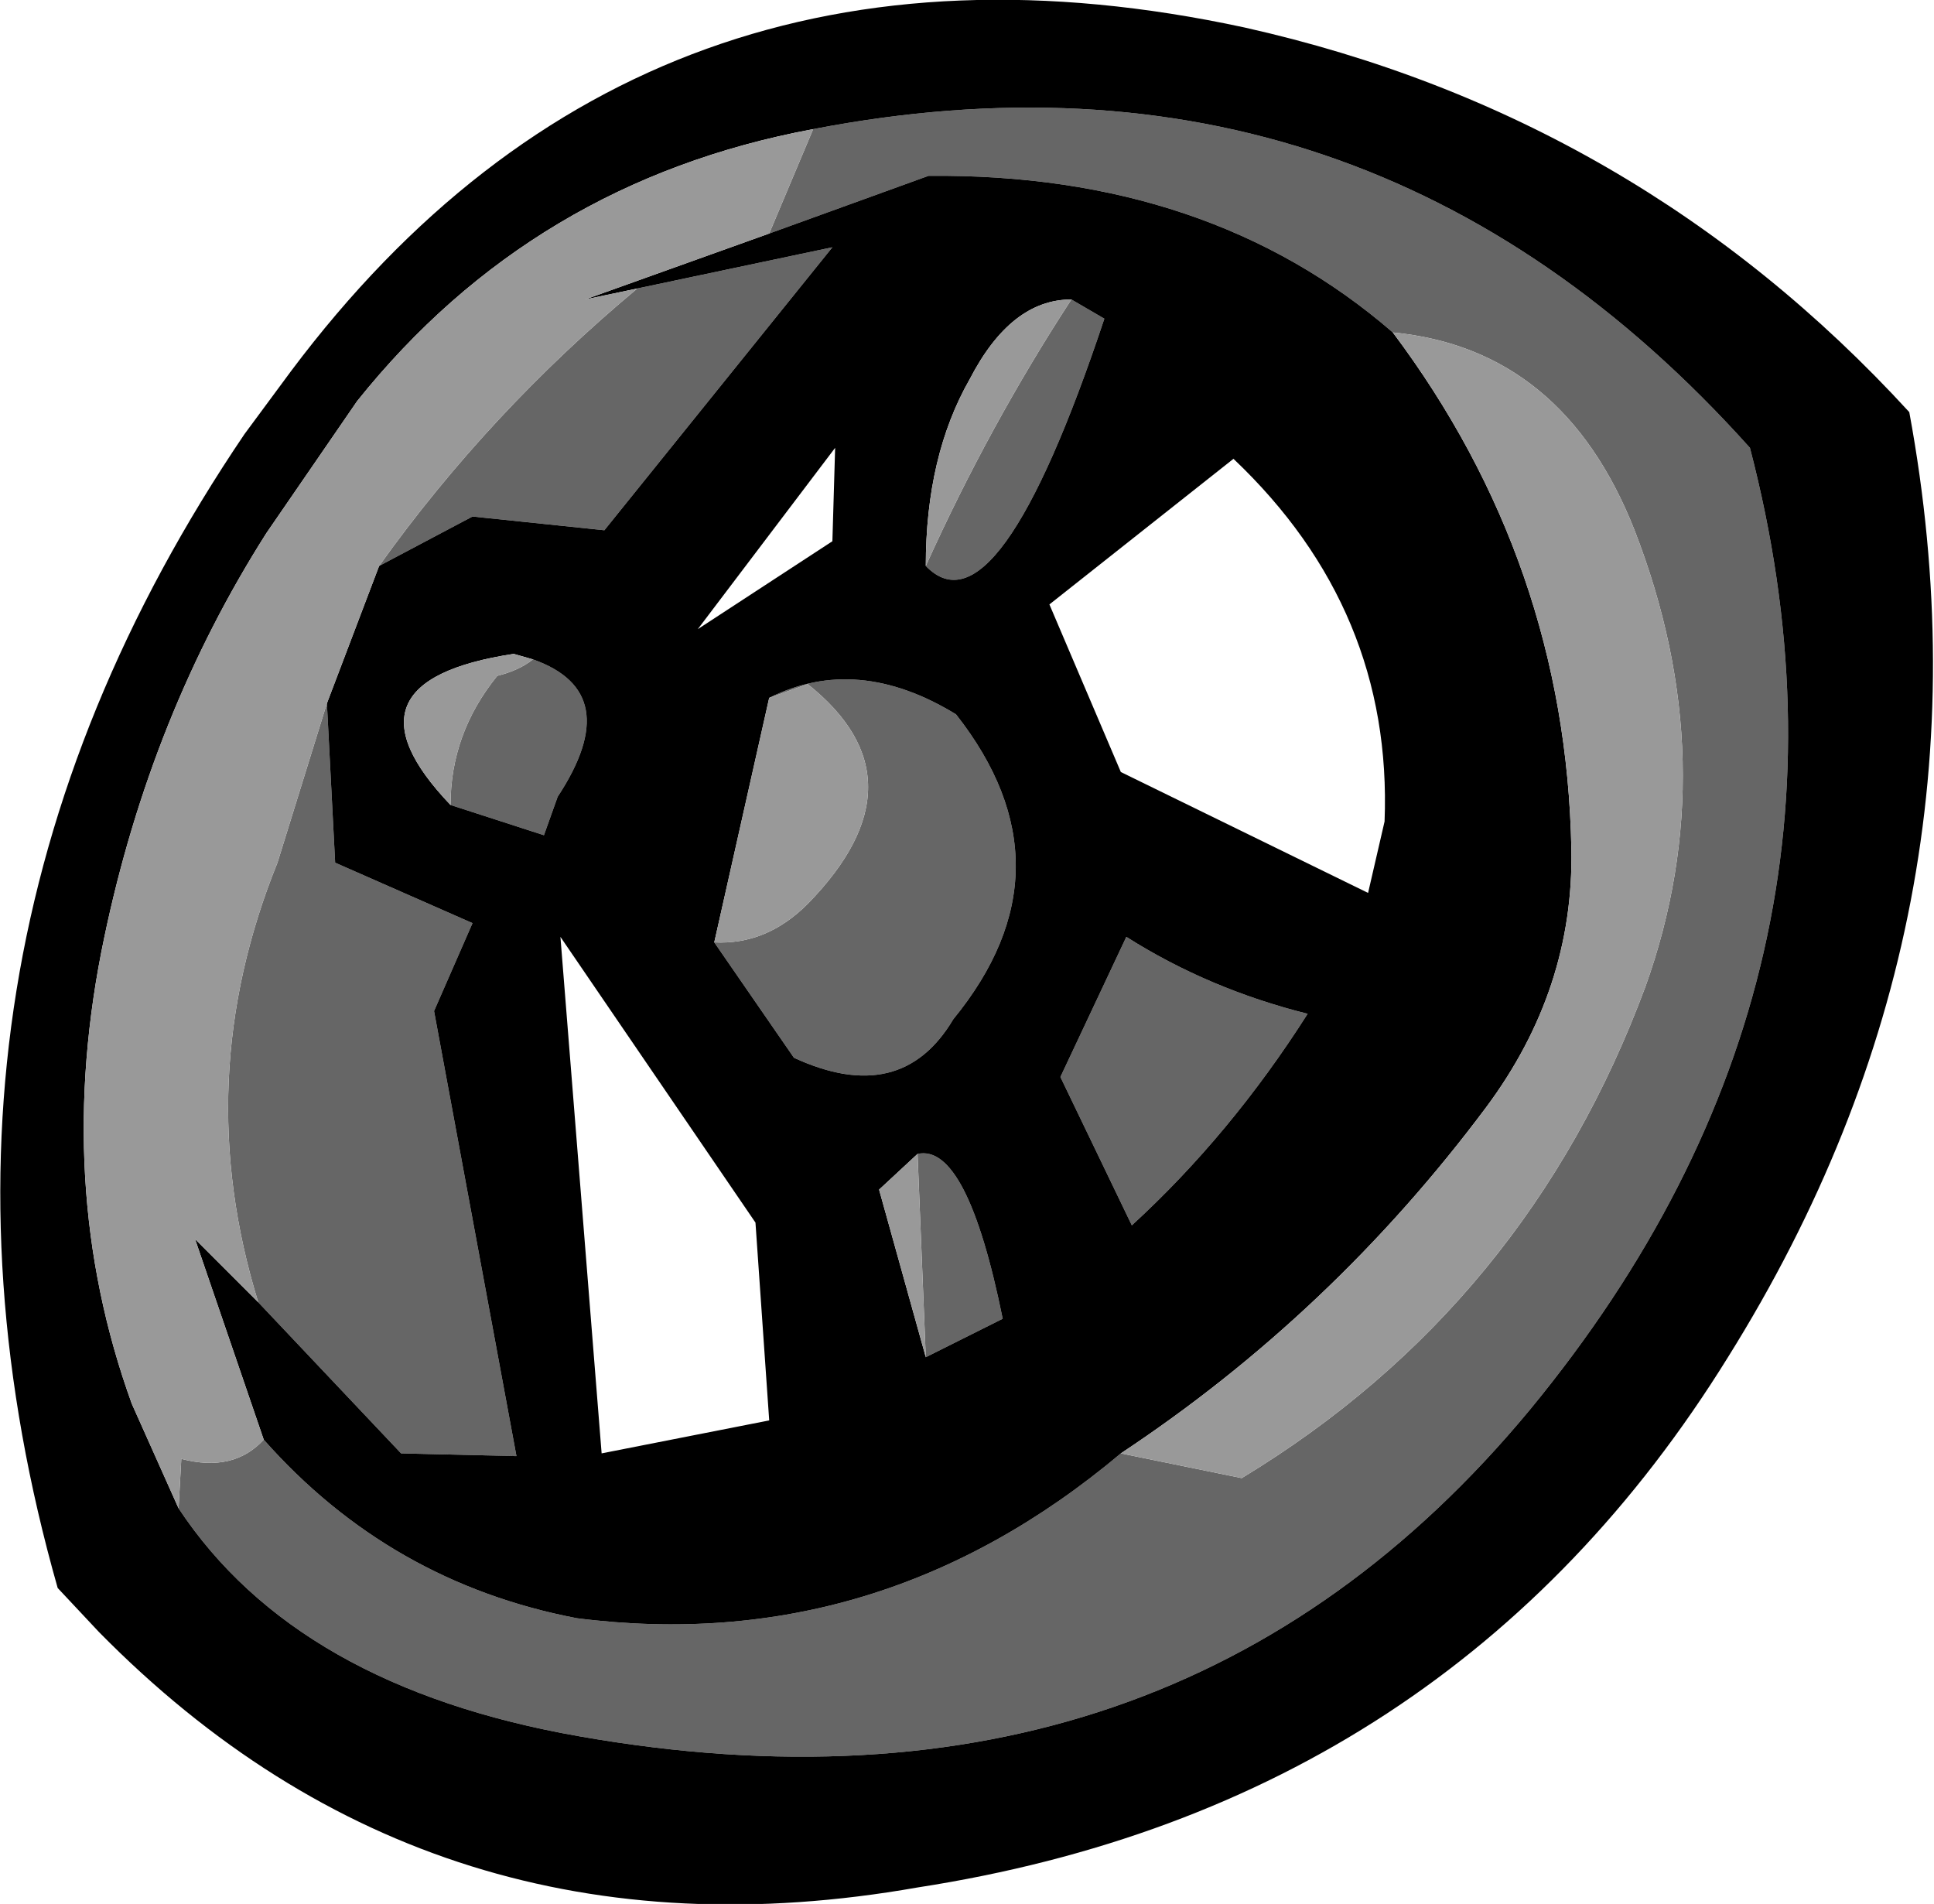 <?xml version="1.0" encoding="UTF-8" standalone="no"?>
<svg xmlns:xlink="http://www.w3.org/1999/xlink" height="34.65px" width="35.2px" xmlns="http://www.w3.org/2000/svg">
  <g transform="matrix(1.0, 0.0, 0.0, 1.0, 17.6, 17.3)">
    <path d="M1.9 -11.85 L2.5 -11.5 Q0.55 -5.65 -0.75 -7.0 0.4 -9.55 1.9 -11.85 M2.8 9.15 L5.0 9.6 Q10.2 6.45 12.35 0.65 13.8 -3.4 12.15 -7.65 10.85 -10.95 7.75 -11.25 4.4 -14.15 -0.7 -14.1 L-3.6 -13.05 -2.8 -14.95 Q7.3 -16.9 14.25 -9.15 16.75 0.45 10.25 8.35 3.75 16.2 -7.05 14.3 -12.2 13.4 -14.35 10.15 L-14.3 9.25 Q-13.35 9.5 -12.8 8.9 -10.5 11.5 -7.1 12.15 -1.6 12.85 2.8 9.15 M2.9 -0.25 Q4.4 0.7 6.2 1.15 4.8 3.35 3.0 5.0 L1.7 2.3 2.9 -0.25 M-10.7 -7.0 Q-8.7 -9.8 -6.0 -12.05 L-2.45 -12.8 -6.6 -7.65 -9.0 -7.9 -10.7 -7.0 M-9.4 -2.65 Q-9.4 -3.95 -8.55 -5.0 -8.15 -5.1 -7.9 -5.3 -6.2 -4.7 -7.45 -2.8 L-7.7 -2.1 -9.4 -2.65 M-4.6 -0.15 Q-3.65 -0.1 -2.9 -0.85 -0.7 -3.1 -2.9 -4.85 L-3.6 -4.6 Q-2.0 -5.4 -0.2 -4.3 2.0 -1.5 -0.25 1.25 -1.2 2.85 -3.15 1.95 L-4.6 -0.15 M-11.65 -4.5 L-11.5 -1.6 -9.0 -0.5 -9.7 1.1 -8.2 9.2 -10.3 9.15 -12.9 6.4 Q-14.15 2.35 -12.55 -1.6 L-11.65 -4.5 M-0.75 7.4 L-0.9 3.7 Q0.0 3.5 0.65 6.7 L-0.75 7.4" fill="#666666" fill-rule="evenodd" stroke="none"/>
    <path d="M-0.75 -7.0 Q0.55 -5.65 2.5 -11.5 L1.9 -11.85 Q0.8 -11.85 0.05 -10.4 -0.75 -9.0 -0.75 -7.0 M1.5 -6.3 L2.8 -3.25 7.3 -1.05 7.6 -2.35 Q7.75 -6.2 4.85 -8.95 L1.5 -6.3 M17.15 -9.8 Q18.85 -0.6 13.85 7.4 8.8 15.55 -0.9 17.05 -9.7 18.6 -15.8 12.4 L-16.55 11.6 Q-19.75 0.35 -13.15 -9.4 L-12.3 -10.55 Q-5.85 -19.15 5.05 -16.8 12.2 -15.2 17.15 -9.8 M7.75 -11.25 Q10.9 -7.05 11.0 -1.85 11.05 0.7 9.45 2.85 6.65 6.6 2.8 9.15 -1.6 12.85 -7.1 12.15 -10.5 11.5 -12.8 8.9 L-14.05 5.25 -12.9 6.4 -10.3 9.15 -8.2 9.2 -9.7 1.1 -9.0 -0.5 -11.5 -1.6 -11.65 -4.5 -10.7 -7.0 -9.0 -7.9 -6.6 -7.65 -2.45 -12.8 -6.0 -12.05 -6.95 -11.85 -3.6 -13.05 -0.7 -14.1 Q4.4 -14.15 7.75 -11.25 M-14.35 10.15 Q-12.2 13.4 -7.05 14.3 3.75 16.2 10.25 8.35 16.75 0.45 14.25 -9.15 7.3 -16.9 -2.8 -14.95 -7.9 -14.0 -11.1 -10.0 L-12.75 -7.6 Q-14.85 -4.3 -15.7 -0.25 -16.65 4.25 -15.2 8.25 L-14.35 10.15 M2.9 -0.25 L1.7 2.3 3.0 5.0 Q4.8 3.35 6.2 1.15 4.4 0.7 2.9 -0.25 M-7.9 -5.3 L-8.25 -5.4 Q-11.55 -4.9 -9.4 -2.65 L-7.7 -2.1 -7.45 -2.8 Q-6.2 -4.7 -7.9 -5.3 M-4.6 -0.15 L-3.15 1.95 Q-1.2 2.85 -0.25 1.25 2.0 -1.5 -0.2 -4.3 -2.0 -5.4 -3.6 -4.6 L-4.6 -0.15 M-4.9 -5.85 L-2.45 -7.45 -2.4 -9.15 -4.9 -5.85 M-3.85 4.95 L-7.4 -0.25 -6.65 9.15 -3.6 8.55 -3.85 4.95 M-0.9 3.7 L-1.6 4.35 -0.75 7.4 0.65 6.7 Q0.0 3.5 -0.9 3.7" fill="#000000" fill-rule="evenodd" stroke="none"/>
    <path d="M1.9 -11.85 Q0.4 -9.55 -0.75 -7.0 -0.75 -9.0 0.05 -10.4 0.8 -11.85 1.9 -11.85 M7.75 -11.25 Q10.85 -10.95 12.15 -7.65 13.8 -3.4 12.35 0.65 10.2 6.45 5.0 9.6 L2.8 9.15 Q6.65 6.6 9.45 2.85 11.05 0.7 11.0 -1.85 10.9 -7.05 7.75 -11.25 M-12.8 8.9 Q-13.35 9.5 -14.3 9.25 L-14.35 10.15 -15.2 8.25 Q-16.65 4.25 -15.7 -0.25 -14.85 -4.3 -12.75 -7.6 L-11.1 -10.0 Q-7.9 -14.0 -2.8 -14.95 L-3.6 -13.05 -6.95 -11.85 -6.0 -12.05 Q-8.7 -9.8 -10.7 -7.0 L-11.65 -4.5 -12.55 -1.6 Q-14.15 2.35 -12.9 6.4 L-14.05 5.25 -12.8 8.9 M-7.9 -5.3 Q-8.15 -5.1 -8.55 -5.0 -9.4 -3.95 -9.4 -2.65 -11.55 -4.9 -8.25 -5.4 L-7.9 -5.3 M-3.6 -4.6 L-2.9 -4.85 Q-0.7 -3.1 -2.9 -0.85 -3.65 -0.1 -4.6 -0.15 L-3.6 -4.6 M-0.75 7.4 L-1.6 4.35 -0.9 3.7 -0.75 7.4" fill="#999999" fill-rule="evenodd" stroke="none"/>
  </g>
</svg>
